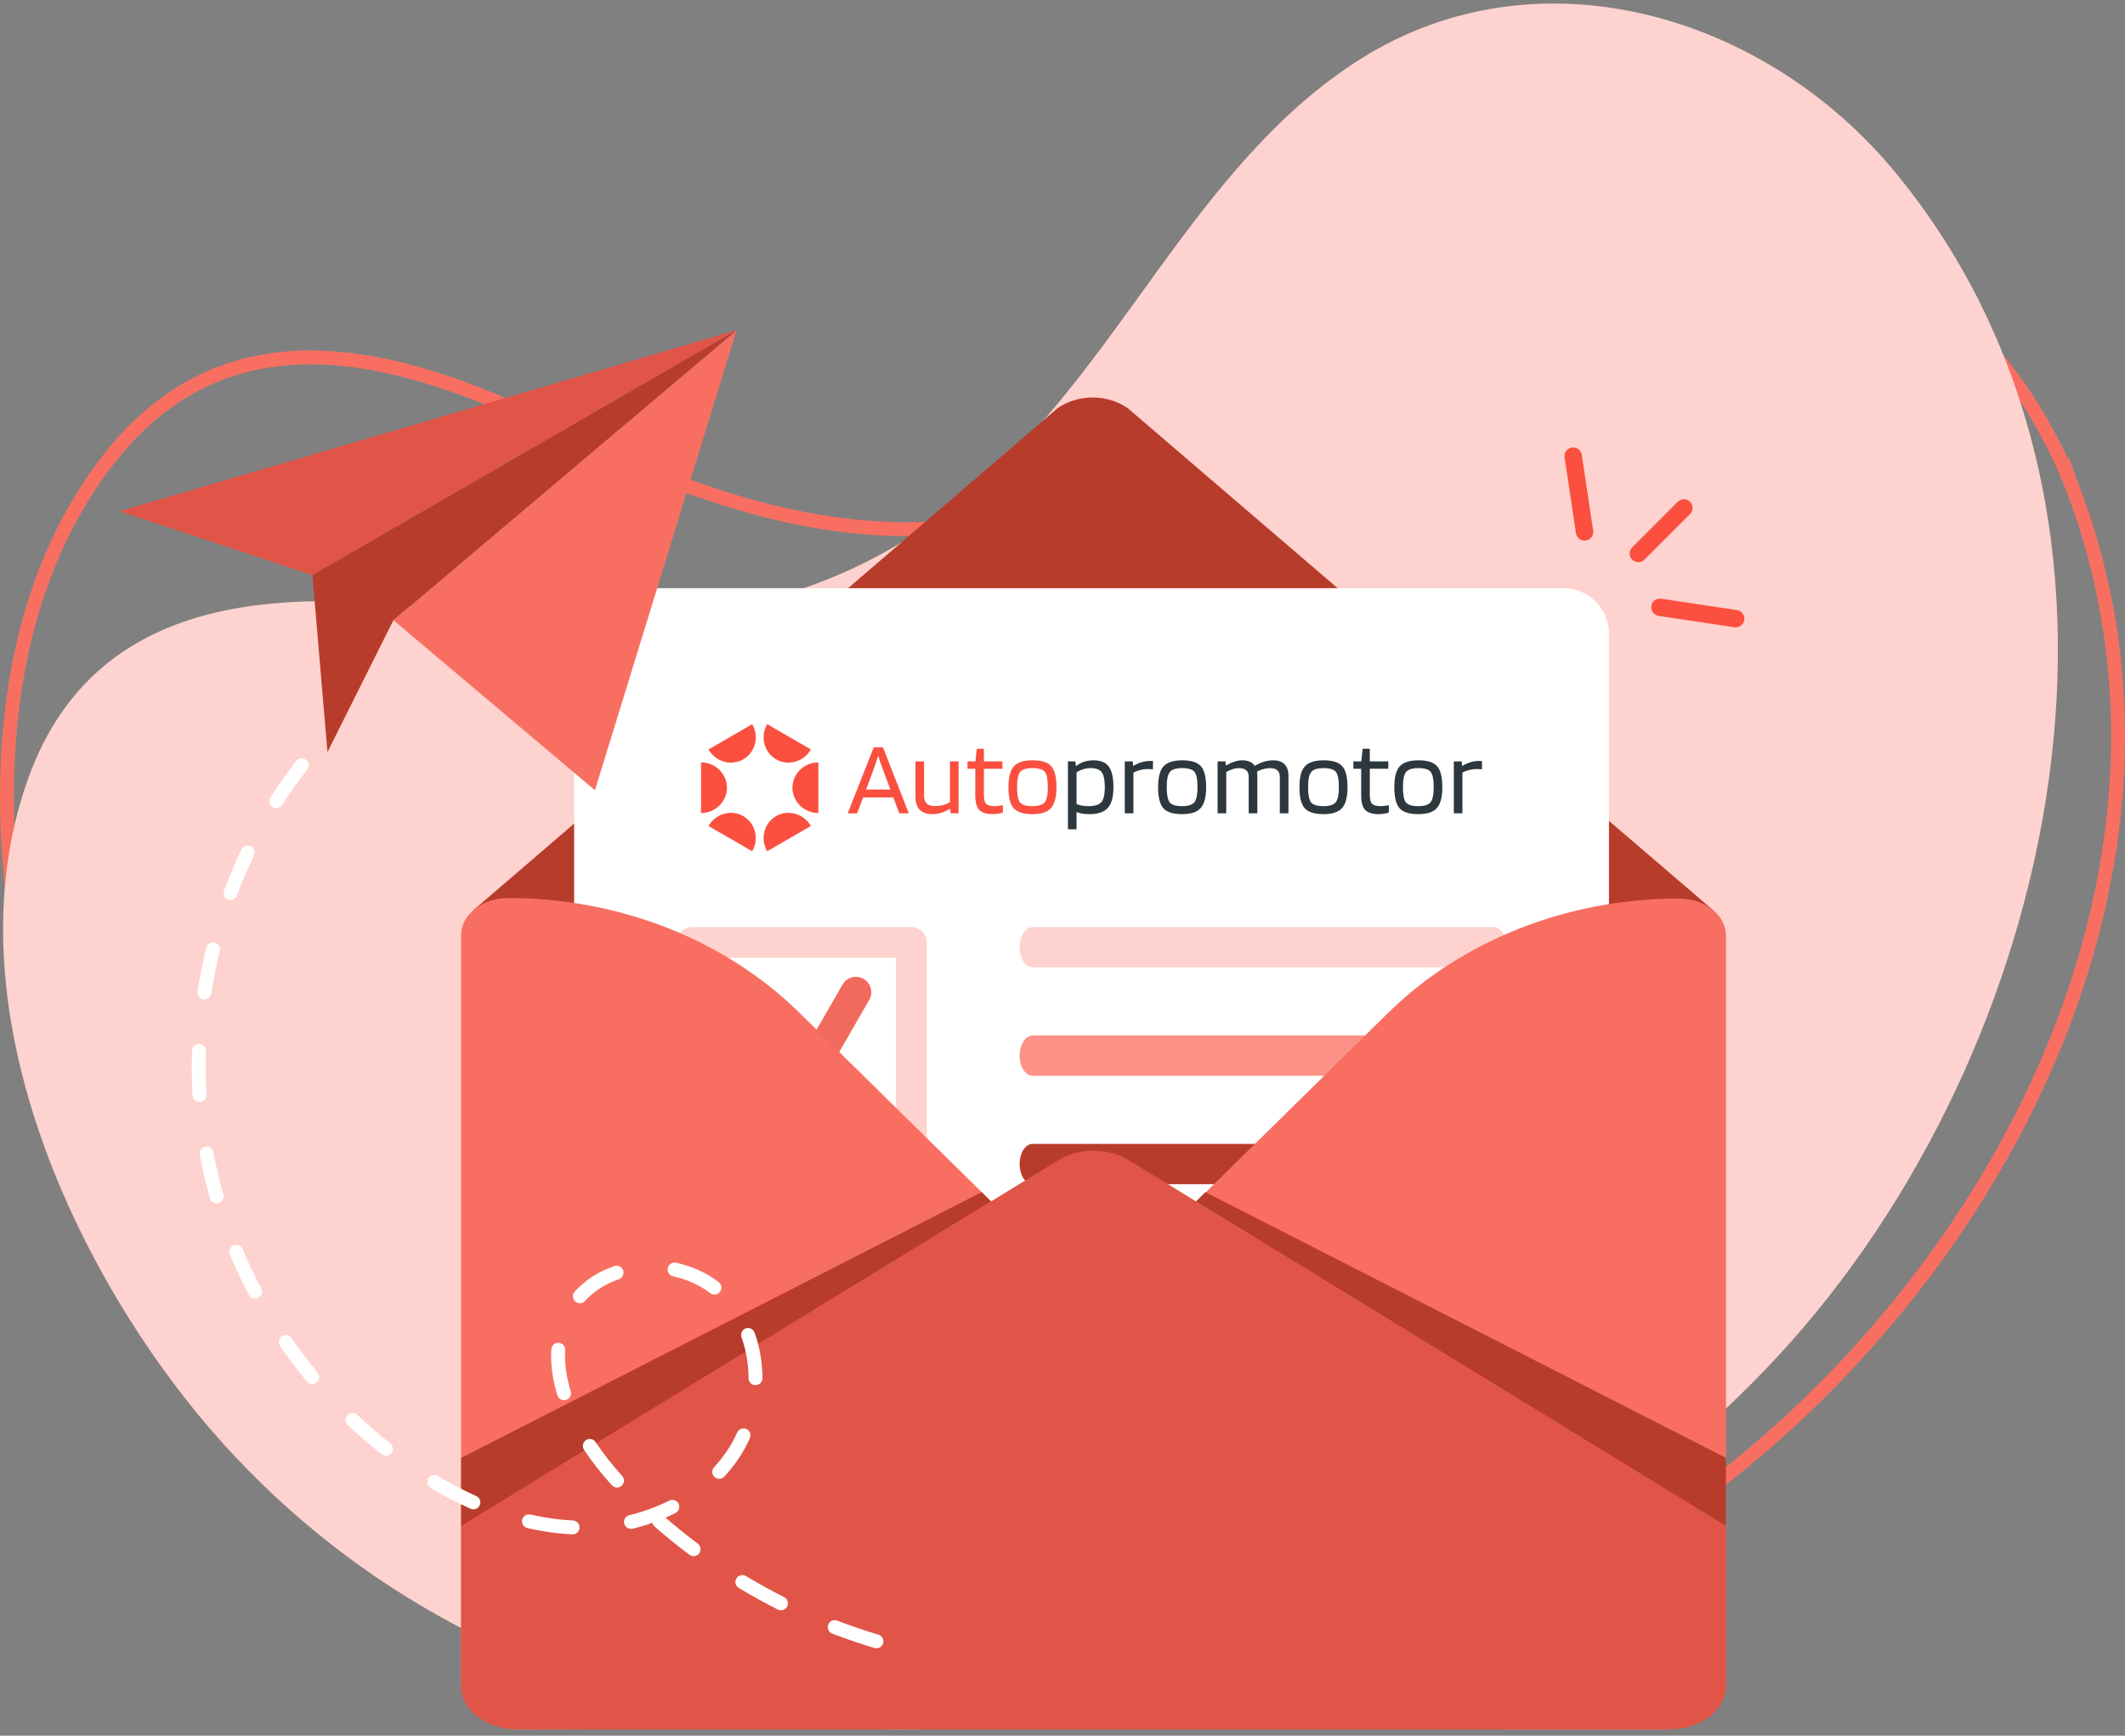 <svg width="300" height="245" viewBox="0 0 300 245" fill="none" xmlns="http://www.w3.org/2000/svg">
<rect x="0" y="0" width="300" height="245" fill="#808080" stroke="none"/>
<g clip-path="url(#clip0_4575_8276)">
<path d="M292.967 69.843C282.928 42.694 255.702 23.225 226.87 29.926C199.735 36.234 180.228 60.265 154.338 69.892C127.193 79.985 103.654 72.834 79.195 60.854C58.112 50.529 32.91 42.247 15.304 64.87C-3.788 89.401 -1.234 126.96 8.166 154.249C17.435 181.153 35.684 203.355 59.287 217.765C106.33 246.486 172.702 248.834 222.587 222.169C274.156 194.604 314.852 129.026 292.967 69.842V69.843Z" stroke="#F86F62" stroke-width="1.962" stroke-miterlimit="10"/>
<path d="M267.592 24.356C249.201 2.004 217.093 -7.455 192.056 8.336C168.493 23.197 157.951 52.298 136.653 69.887C114.322 88.328 89.74 89.295 62.704 86.004C39.4 83.167 12.877 83.613 3.668 110.759C-6.318 140.196 8.417 174.839 26.251 197.533C43.834 219.907 68.357 234.892 95.381 240.761C149.243 252.457 212.712 232.897 251.087 191.341C290.757 148.383 307.684 73.084 267.593 24.356H267.592Z" fill="#FED2CE"/>
<path d="M149.305 57.617L66.725 128.564L68.262 160.666C68.262 164.495 72.881 218.783 77.274 218.783L154.382 167.181L223.859 213.485C228.253 213.485 236.734 163.034 236.734 159.205L241.87 128.489L159.216 57.617C156.316 55.604 152.204 55.604 149.304 57.617H149.305Z" fill="#B83C2C"/>
<path d="M220.72 83.026H87.484C83.934 83.026 81.056 85.904 81.056 89.455V225.17C81.056 228.72 83.934 231.599 87.484 231.599H220.72C224.27 231.599 227.149 228.72 227.149 225.17V89.455C227.149 85.904 224.27 83.026 220.72 83.026Z" fill="white"/>
<path d="M128.676 166.17H97.71C96.51 166.17 95.537 165.197 95.537 163.997V133.031C95.537 131.831 96.51 130.858 97.71 130.858H128.676C129.876 130.858 130.849 131.831 130.849 133.031V163.997C130.849 165.197 129.876 166.17 128.676 166.17ZM99.881 161.826H126.503V135.204H99.881V161.826Z" fill="#FED2CE"/>
<path d="M210.877 151.849H145.777C144.767 151.849 143.947 150.575 143.947 149.005C143.947 147.434 144.767 146.16 145.777 146.16H210.877C211.887 146.16 212.707 147.434 212.707 149.005C212.707 150.575 211.887 151.849 210.877 151.849Z" fill="#FE9187"/>
<path d="M210.877 136.547H145.777C144.767 136.547 143.947 135.274 143.947 133.703C143.947 132.132 144.767 130.858 145.777 130.858H210.877C211.887 130.858 212.707 132.132 212.707 133.703C212.707 135.274 211.887 136.547 210.877 136.547Z" fill="#FED2CE"/>
<path d="M210.877 167.151H145.777C144.767 167.151 143.947 165.877 143.947 164.306C143.947 162.736 144.767 161.462 145.777 161.462H210.877C211.887 161.462 212.707 162.736 212.707 164.306C212.707 165.877 211.887 167.151 210.877 167.151Z" fill="#B83C2C"/>
<path d="M111.08 159.153C111.062 159.153 111.044 159.153 111.027 159.153C110.231 159.133 109.51 158.681 109.147 157.973L105.359 150.589C104.812 149.522 105.232 148.212 106.301 147.665C107.368 147.117 108.677 147.538 109.225 148.606L111.19 152.439L118.951 138.967C119.55 137.929 120.877 137.571 121.917 138.17C122.957 138.769 123.314 140.097 122.715 141.136L112.961 158.066C112.572 158.74 111.854 159.154 111.079 159.154L111.08 159.153Z" fill="#F26A5D"/>
<path fill-rule="evenodd" clip-rule="evenodd" d="M98.97 107.618L98.97 114.758C99.94 114.758 100.871 114.382 101.557 113.713C102.244 113.043 102.629 112.135 102.629 111.188C102.629 110.242 102.244 109.334 101.557 108.664C100.871 107.995 99.94 107.618 98.97 107.618ZM115.533 114.759L115.533 107.619C114.563 107.619 113.632 107.995 112.946 108.665C112.259 109.334 111.874 110.242 111.874 111.189C111.874 112.136 112.259 113.044 112.946 113.713C113.632 114.383 114.563 114.759 115.533 114.759ZM100.026 105.787L106.197 102.217C106.682 103.059 106.822 104.055 106.587 104.985C106.351 105.915 105.759 106.704 104.941 107.177C104.123 107.651 103.145 107.77 102.223 107.509C101.302 107.249 100.511 106.629 100.026 105.787ZM108.307 120.16L114.478 116.591C113.993 115.748 113.202 115.129 112.28 114.868C111.359 114.607 110.381 114.727 109.563 115.2C108.744 115.673 108.152 116.462 107.917 117.392C107.681 118.322 107.822 119.318 108.307 120.16ZM108.307 102.217L114.478 105.787C113.993 106.629 113.202 107.249 112.281 107.51C111.359 107.771 110.381 107.651 109.563 107.178C108.745 106.704 108.153 105.916 107.917 104.986C107.682 104.055 107.822 103.06 108.307 102.217ZM100.025 116.591L106.196 120.16C106.681 119.318 106.822 118.322 106.586 117.392C106.351 116.462 105.759 115.673 104.94 115.2C104.122 114.727 103.144 114.607 102.223 114.868C101.301 115.129 100.51 115.748 100.025 116.591Z" fill="#FB4F3F"/>
<path fill-rule="evenodd" clip-rule="evenodd" d="M119.674 114.799H121.009L121.855 112.559H126.114L126.96 114.799H128.296L124.66 105.495H123.354L119.674 114.799ZM123.621 107.751C123.76 107.365 123.879 106.999 123.978 106.653C124.067 106.939 124.165 107.251 124.274 107.587C124.393 107.924 124.551 108.364 124.749 108.908L125.699 111.446H122.271L123.221 108.908C123.359 108.522 123.493 108.137 123.621 107.751Z" fill="#FB4F3F"/>
<path d="M129.852 114.31C130.257 114.715 130.866 114.918 131.677 114.918C132.043 114.918 132.414 114.864 132.79 114.755C133.166 114.646 133.611 114.458 134.126 114.191H134.155L134.215 114.8H135.328V107.469H134.111V113.256C133.764 113.434 133.418 113.568 133.072 113.657C132.735 113.736 132.399 113.776 132.063 113.776C131.509 113.776 131.103 113.662 130.846 113.434C130.589 113.207 130.46 112.841 130.46 112.336V107.469H129.243V112.485C129.243 113.296 129.446 113.904 129.852 114.31Z" fill="#FB4F3F"/>
<path d="M141.591 113.657V114.681C141.433 114.75 141.215 114.804 140.939 114.844C140.671 114.893 140.414 114.918 140.167 114.918C139.276 114.918 138.638 114.72 138.253 114.325C137.877 113.929 137.688 113.246 137.688 112.277V108.508H136.59V107.469H137.703L137.896 105.688H138.905V107.469H141.517V108.508H138.905V112.232C138.905 112.836 139.014 113.246 139.232 113.464C139.459 113.682 139.855 113.79 140.419 113.79C140.597 113.79 140.8 113.776 141.028 113.746C141.265 113.716 141.453 113.687 141.591 113.657Z" fill="#FB4F3F"/>
<path fill-rule="evenodd" clip-rule="evenodd" d="M148.377 114.058C148.892 113.484 149.149 112.504 149.149 111.119C149.149 109.695 148.901 108.705 148.407 108.151C147.922 107.597 147.041 107.32 145.765 107.32C144.519 107.32 143.638 107.607 143.124 108.181C142.619 108.745 142.367 109.724 142.367 111.119C142.367 112.544 142.614 113.533 143.109 114.087C143.603 114.641 144.489 114.918 145.765 114.918C147.002 114.918 147.873 114.631 148.377 114.058ZM144.014 113.271C143.727 112.915 143.584 112.193 143.584 111.104C143.584 110.046 143.732 109.334 144.029 108.968C144.326 108.602 144.904 108.419 145.765 108.419C146.646 108.419 147.224 108.597 147.502 108.953C147.788 109.299 147.932 110.016 147.932 111.104C147.932 112.153 147.783 112.865 147.487 113.241C147.19 113.607 146.616 113.79 145.765 113.79C144.885 113.79 144.301 113.617 144.014 113.271Z" fill="#FB4F3F"/>
<path d="M196.069 114.681V113.657C195.93 113.687 195.742 113.716 195.505 113.746C195.277 113.776 195.074 113.79 194.896 113.79C194.332 113.79 193.937 113.682 193.709 113.464C193.491 113.246 193.383 112.836 193.383 112.232V108.508H195.994V107.469H193.383V105.688H192.373L192.18 107.469H191.067V108.508H192.166V112.277C192.166 113.246 192.354 113.929 192.73 114.325C193.115 114.72 193.754 114.918 194.644 114.918C194.891 114.918 195.149 114.893 195.416 114.844C195.693 114.804 195.91 114.75 196.069 114.681Z" fill="#2C373E"/>
<path fill-rule="evenodd" clip-rule="evenodd" d="M150.766 117.055H151.983V114.621C152.21 114.72 152.472 114.795 152.769 114.844C153.076 114.893 153.412 114.918 153.778 114.918C155.005 114.918 155.881 114.621 156.405 114.028C156.929 113.434 157.192 112.465 157.192 111.119C157.192 109.774 156.974 108.804 156.539 108.211C156.113 107.617 155.401 107.32 154.402 107.32C153.917 107.32 153.462 107.39 153.036 107.528C152.611 107.667 152.245 107.865 151.938 108.122H151.894L151.819 107.469H150.766V117.055ZM155.544 109.012C155.831 109.408 155.975 110.11 155.975 111.119C155.975 112.138 155.812 112.841 155.485 113.226C155.169 113.602 154.55 113.79 153.63 113.79C153.304 113.79 153.007 113.766 152.74 113.716C152.482 113.667 152.23 113.593 151.983 113.494V109.027C152.28 108.829 152.591 108.681 152.918 108.582C153.254 108.473 153.605 108.419 153.971 108.419C154.743 108.419 155.267 108.616 155.544 109.012Z" fill="#2C373E"/>
<path d="M158.795 114.799H160.012V109.057C160.318 108.888 160.64 108.765 160.976 108.686C161.322 108.597 161.674 108.552 162.03 108.552C162.248 108.552 162.406 108.557 162.505 108.567C162.614 108.567 162.703 108.577 162.772 108.597V107.424C162.742 107.414 162.698 107.409 162.638 107.409H162.327C161.951 107.409 161.57 107.469 161.184 107.587C160.798 107.696 160.412 107.864 160.026 108.092H159.967L159.908 107.469H158.795V114.799Z" fill="#2C373E"/>
<path fill-rule="evenodd" clip-rule="evenodd" d="M170.279 111.119C170.279 112.504 170.021 113.484 169.507 114.058C169.002 114.631 168.132 114.918 166.895 114.918C165.619 114.918 164.733 114.641 164.239 114.087C163.744 113.533 163.497 112.544 163.497 111.119C163.497 109.724 163.749 108.745 164.254 108.181C164.768 107.607 165.649 107.32 166.895 107.32C168.171 107.32 169.052 107.597 169.537 108.151C170.031 108.705 170.279 109.695 170.279 111.119ZM164.714 111.104C164.714 112.193 164.857 112.915 165.144 113.271C165.431 113.617 166.015 113.79 166.895 113.79C167.746 113.79 168.32 113.607 168.617 113.241C168.913 112.865 169.062 112.153 169.062 111.104C169.062 110.016 168.918 109.299 168.632 108.953C168.354 108.597 167.776 108.419 166.895 108.419C166.034 108.419 165.456 108.602 165.159 108.968C164.862 109.334 164.714 110.046 164.714 111.104Z" fill="#2C373E"/>
<path d="M171.896 114.799H173.113V108.968C173.479 108.77 173.8 108.631 174.077 108.552C174.354 108.463 174.617 108.419 174.864 108.419C175.358 108.419 175.72 108.522 175.947 108.73C176.175 108.928 176.288 109.24 176.288 109.665V114.799H177.505V109.517C177.505 109.408 177.501 109.304 177.491 109.205C177.491 109.106 177.481 109.007 177.461 108.908C177.768 108.75 178.074 108.631 178.381 108.552C178.688 108.463 178.979 108.419 179.257 108.419C179.751 108.419 180.112 108.522 180.34 108.73C180.568 108.928 180.681 109.24 180.681 109.665V114.799H181.898V109.517C181.898 108.794 181.715 108.25 181.349 107.884C180.993 107.508 180.463 107.32 179.761 107.32C179.316 107.32 178.871 107.39 178.425 107.528C177.99 107.657 177.575 107.845 177.179 108.092H177.134C176.966 107.835 176.734 107.642 176.437 107.513C176.14 107.385 175.784 107.32 175.368 107.32C175.012 107.32 174.656 107.38 174.3 107.498C173.944 107.607 173.548 107.785 173.113 108.033H173.068L173.009 107.469H171.896V114.799Z" fill="#2C373E"/>
<path fill-rule="evenodd" clip-rule="evenodd" d="M190.235 111.119C190.235 112.504 189.978 113.484 189.463 114.058C188.959 114.631 188.088 114.918 186.851 114.918C185.575 114.918 184.689 114.641 184.195 114.087C183.7 113.533 183.453 112.544 183.453 111.119C183.453 109.724 183.705 108.745 184.21 108.181C184.724 107.607 185.605 107.32 186.851 107.32C188.127 107.32 189.008 107.597 189.493 108.151C189.988 108.705 190.235 109.695 190.235 111.119ZM184.67 111.104C184.67 112.193 184.813 112.915 185.1 113.271C185.387 113.617 185.971 113.79 186.851 113.79C187.702 113.79 188.276 113.607 188.573 113.241C188.87 112.865 189.018 112.153 189.018 111.104C189.018 110.016 188.875 109.299 188.588 108.953C188.311 108.597 187.732 108.419 186.851 108.419C185.991 108.419 185.412 108.602 185.115 108.968C184.818 109.334 184.67 110.046 184.67 111.104Z" fill="#2C373E"/>
<path fill-rule="evenodd" clip-rule="evenodd" d="M203.626 111.119C203.626 112.504 203.368 113.484 202.854 114.058C202.349 114.631 201.479 114.918 200.242 114.918C198.966 114.918 198.08 114.641 197.586 114.087C197.091 113.533 196.844 112.544 196.844 111.119C196.844 109.724 197.096 108.745 197.601 108.181C198.115 107.607 198.996 107.32 200.242 107.32C201.518 107.32 202.399 107.597 202.884 108.151C203.378 108.705 203.626 109.695 203.626 111.119ZM198.061 111.104C198.061 112.193 198.204 112.915 198.491 113.271C198.778 113.617 199.362 113.79 200.242 113.79C201.093 113.79 201.667 113.607 201.964 113.241C202.26 112.865 202.409 112.153 202.409 111.104C202.409 110.016 202.265 109.299 201.979 108.953C201.701 108.597 201.123 108.419 200.242 108.419C199.381 108.419 198.803 108.602 198.506 108.968C198.209 109.334 198.061 110.046 198.061 111.104Z" fill="#2C373E"/>
<path d="M205.243 114.799H206.46V109.057C206.767 108.888 207.088 108.765 207.425 108.686C207.771 108.597 208.122 108.552 208.478 108.552C208.696 108.552 208.854 108.557 208.953 108.567C209.062 108.567 209.151 108.577 209.22 108.597V107.424C209.19 107.414 209.146 107.409 209.087 107.409H208.775C208.399 107.409 208.018 107.469 207.632 107.587C207.246 107.696 206.861 107.864 206.475 108.092H206.415L206.356 107.469H205.243V114.799Z" fill="#2C373E"/>
<path d="M156.076 182.218L195.923 143.012C206.388 132.716 221.325 126.832 237.001 126.832C240.682 126.832 243.667 129.172 243.667 132.057V236.848C243.667 239.733 238.69 244.115 235.008 244.115H212.366L156.075 188.73C154.193 186.877 154.193 184.071 156.075 182.22L156.076 182.218Z" fill="#F86F62"/>
<path d="M152.691 182.146L112.844 142.94C102.379 132.644 87.442 126.76 71.766 126.76C68.084 126.76 65.1 129.1 65.1 131.986V237.404C65.1 240.29 69.372 244.115 73.055 244.115L96.4 244.043L152.692 188.658C154.574 186.805 154.574 184 152.692 182.148L152.691 182.146Z" fill="#F86F62"/>
<path d="M243.668 215.398V237.997C243.668 241.375 240.107 244.113 235.714 244.113H73.053C68.661 244.113 65.1 241.375 65.1 237.997V215.398L149.428 163.756C150.8 162.917 152.444 162.472 154.103 162.428C155.949 162.378 157.812 162.821 159.341 163.756L243.669 215.398H243.668Z" fill="#E05548"/>
<path d="M170.176 168.272L243.668 205.784V215.398L168.854 169.573L170.176 168.272Z" fill="#B83C2C"/>
<path d="M138.592 168.272L65.1 205.784V215.398L139.913 169.573L138.592 168.272Z" fill="#B83C2C"/>
<path d="M103.99 46.601L86.755 102.577L83.993 111.547L76.12 104.903L55.54 87.54L103.99 46.601Z" fill="#F86F62"/>
<path d="M103.991 46.601L44.109 81.185L16.871 72.158L103.991 46.601Z" fill="#E05548"/>
<path d="M103.991 46.601L55.541 87.541L46.23 106.158L44.109 81.185L103.991 46.601Z" fill="#B83C2C"/>
<path d="M123.736 232.656C123.644 232.656 123.549 232.643 123.455 232.615C121.455 232.019 119.448 231.337 117.491 230.586C116.984 230.392 116.732 229.825 116.926 229.319C117.12 228.813 117.687 228.56 118.193 228.754C120.105 229.487 122.063 230.153 124.015 230.735C124.534 230.889 124.83 231.435 124.675 231.955C124.549 232.38 124.159 232.656 123.736 232.656ZM110.252 227.294C110.104 227.294 109.953 227.26 109.811 227.189C107.946 226.248 106.09 225.223 104.298 224.144C103.834 223.864 103.684 223.262 103.963 222.797C104.243 222.333 104.845 222.183 105.31 222.463C107.061 223.517 108.873 224.518 110.695 225.437C111.179 225.681 111.373 226.271 111.13 226.754C110.957 227.096 110.612 227.294 110.253 227.294H110.252ZM97.916 219.652C97.712 219.652 97.506 219.588 97.33 219.456C95.652 218.202 94.003 216.869 92.431 215.496C92.261 215.348 92.154 215.153 92.114 214.947C91.201 215.269 90.263 215.547 89.308 215.778C88.782 215.906 88.252 215.582 88.124 215.055C87.996 214.528 88.32 213.999 88.847 213.871C90.826 213.392 92.719 212.701 94.473 211.817C94.957 211.574 95.546 211.768 95.791 212.252C96.034 212.735 95.84 213.326 95.356 213.569C94.899 213.8 94.433 214.017 93.959 214.223C95.424 215.492 96.952 216.723 98.506 217.885C98.939 218.21 99.028 218.824 98.704 219.258C98.512 219.516 98.216 219.652 97.917 219.652H97.916ZM80.838 216.58C80.822 216.58 80.807 216.58 80.791 216.579C78.716 216.481 76.587 216.182 74.459 215.692C73.932 215.57 73.602 215.043 73.724 214.516C73.845 213.988 74.372 213.658 74.9 213.78C76.913 214.244 78.926 214.526 80.883 214.62C81.425 214.645 81.843 215.105 81.816 215.646C81.791 216.171 81.357 216.58 80.837 216.58H80.838ZM66.832 213.046C66.698 213.046 66.562 213.019 66.432 212.96C64.569 212.126 62.679 211.141 60.812 210.031C60.347 209.755 60.194 209.152 60.471 208.686C60.748 208.22 61.35 208.067 61.816 208.345C63.618 209.416 65.44 210.367 67.234 211.169C67.729 211.391 67.95 211.97 67.729 212.465C67.566 212.829 67.208 213.045 66.833 213.045L66.832 213.046ZM87.113 209.965C86.848 209.965 86.583 209.858 86.39 209.648C84.925 208.052 83.6 206.366 82.451 204.635C82.15 204.184 82.273 203.575 82.724 203.276C83.175 202.976 83.785 203.098 84.084 203.549C85.177 205.194 86.44 206.8 87.835 208.321C88.201 208.721 88.174 209.342 87.775 209.707C87.587 209.88 87.349 209.965 87.112 209.965H87.113ZM101.535 208.743C101.297 208.743 101.058 208.657 100.87 208.483C100.471 208.115 100.447 207.496 100.814 207.097C101.427 206.433 101.995 205.726 102.502 204.995C103.102 204.131 103.631 203.191 104.072 202.202C104.293 201.707 104.873 201.485 105.368 201.705C105.862 201.926 106.085 202.506 105.864 203.001C105.373 204.103 104.784 205.149 104.113 206.114C103.554 206.919 102.929 207.698 102.256 208.427C102.062 208.637 101.798 208.743 101.535 208.743ZM54.475 205.47C54.263 205.47 54.049 205.401 53.87 205.261C52.227 203.971 50.617 202.584 49.088 201.138C48.695 200.766 48.677 200.145 49.049 199.751C49.421 199.356 50.041 199.34 50.436 199.711C51.922 201.117 53.485 202.465 55.081 203.717C55.507 204.052 55.581 204.669 55.247 205.094C55.054 205.341 54.765 205.47 54.475 205.47ZM79.63 197.641C79.211 197.641 78.822 197.37 78.693 196.948C78.102 195.032 77.803 193.164 77.803 191.396C77.803 191.084 77.813 190.769 77.832 190.462C77.865 189.921 78.329 189.51 78.871 189.542C79.411 189.575 79.823 190.04 79.79 190.58C79.774 190.848 79.766 191.123 79.766 191.396C79.766 192.968 80.036 194.641 80.569 196.37C80.729 196.888 80.439 197.438 79.921 197.597C79.825 197.626 79.728 197.641 79.632 197.641H79.63ZM106.659 195.516C106.119 195.516 105.68 195.08 105.678 194.539C105.67 192.512 105.335 190.569 104.681 188.763C104.497 188.254 104.761 187.691 105.27 187.507C105.779 187.323 106.342 187.587 106.526 188.096C107.256 190.112 107.631 192.278 107.64 194.531C107.642 195.073 107.204 195.514 106.663 195.516H106.659ZM44.088 195.352C43.806 195.352 43.526 195.232 43.333 194.998C41.995 193.389 40.711 191.698 39.518 189.971C39.21 189.526 39.321 188.915 39.767 188.607C40.212 188.299 40.823 188.41 41.131 188.856C42.292 190.534 43.541 192.179 44.842 193.745C45.188 194.162 45.131 194.779 44.714 195.126C44.531 195.278 44.309 195.352 44.088 195.352ZM81.865 183.951C81.631 183.951 81.395 183.867 81.208 183.698C80.806 183.335 80.775 182.714 81.138 182.312C82.589 180.709 84.521 179.463 86.728 178.71C87.241 178.535 87.798 178.809 87.973 179.321C88.148 179.833 87.874 180.391 87.362 180.566C85.47 181.211 83.821 182.27 82.593 183.628C82.4 183.842 82.133 183.951 81.865 183.951ZM36.013 183.304C35.662 183.304 35.321 183.115 35.146 182.782C34.162 180.927 33.252 179.007 32.44 177.08C32.23 176.58 32.464 176.005 32.963 175.795C33.463 175.585 34.038 175.819 34.248 176.318C35.037 178.193 35.923 180.058 36.879 181.863C37.133 182.342 36.951 182.935 36.472 183.189C36.326 183.267 36.168 183.304 36.013 183.304ZM100.86 182.731C100.652 182.731 100.441 182.666 100.263 182.528C98.79 181.397 96.979 180.577 95.029 180.156C94.5 180.041 94.163 179.519 94.278 178.99C94.393 178.461 94.914 178.123 95.444 178.239C97.677 178.721 99.756 179.666 101.458 180.973C101.888 181.302 101.969 181.918 101.639 182.348C101.445 182.6 101.154 182.731 100.86 182.731ZM30.591 169.853C30.163 169.853 29.771 169.572 29.648 169.14C29.071 167.114 28.585 165.045 28.203 162.992C28.104 162.46 28.455 161.948 28.988 161.848C29.52 161.749 30.033 162.101 30.132 162.633C30.502 164.626 30.974 166.635 31.534 168.603C31.682 169.124 31.38 169.666 30.859 169.815C30.769 169.841 30.679 169.852 30.591 169.852V169.853ZM28.167 155.557C27.651 155.557 27.219 155.155 27.189 154.633C27.111 153.31 27.072 151.964 27.072 150.632C27.072 149.865 27.085 149.086 27.11 148.319C27.128 147.778 27.584 147.354 28.124 147.372C28.665 147.389 29.09 147.843 29.071 148.385C29.047 149.131 29.034 149.888 29.034 150.633C29.034 151.927 29.072 153.234 29.147 154.519C29.178 155.06 28.765 155.524 28.225 155.556C28.205 155.557 28.186 155.558 28.167 155.558V155.557ZM28.864 141.071C28.814 141.071 28.764 141.068 28.714 141.06C28.179 140.977 27.812 140.476 27.894 139.942C28.213 137.872 28.628 135.789 29.128 133.752C29.258 133.226 29.788 132.905 30.315 133.033C30.841 133.163 31.163 133.693 31.033 134.22C30.547 136.201 30.142 138.227 29.832 140.24C29.758 140.724 29.34 141.071 28.864 141.071ZM32.53 127.04C32.415 127.04 32.299 127.019 32.186 126.977C31.678 126.787 31.422 126.222 31.612 125.715C32.349 123.747 33.183 121.794 34.089 119.909C34.323 119.421 34.908 119.215 35.397 119.45C35.886 119.684 36.09 120.271 35.856 120.759C34.975 122.591 34.165 124.491 33.448 126.403C33.3 126.798 32.926 127.04 32.529 127.04H32.53ZM39.011 114.067C38.83 114.067 38.648 114.017 38.484 113.912C38.028 113.62 37.894 113.013 38.187 112.557C39.323 110.783 40.553 109.049 41.839 107.404C42.173 106.977 42.79 106.902 43.217 107.235C43.643 107.569 43.719 108.186 43.385 108.612C42.137 110.209 40.944 111.892 39.839 113.616C39.652 113.908 39.335 114.068 39.013 114.068L39.011 114.067Z" fill="white"/>
<path d="M231.296 79.108C231.044 79.108 230.793 79.012 230.602 78.821C230.219 78.439 230.219 77.817 230.602 77.434L237.03 71.006C237.413 70.624 238.034 70.624 238.417 71.006C238.8 71.389 238.8 72.011 238.417 72.393L231.989 78.821C231.798 79.012 231.547 79.108 231.296 79.108Z" fill="#FB4F3F"/>
<path d="M231.295 79.354C230.968 79.354 230.66 79.226 230.428 78.995C230.197 78.763 230.069 78.455 230.069 78.128C230.069 77.8 230.197 77.492 230.428 77.261L236.856 70.833C237.335 70.355 238.113 70.355 238.59 70.833C238.822 71.064 238.949 71.372 238.949 71.7C238.949 72.028 238.822 72.336 238.59 72.567L232.163 78.995C231.931 79.226 231.623 79.354 231.295 79.354ZM237.723 70.964C237.535 70.964 237.346 71.036 237.202 71.179L230.775 77.607C230.635 77.746 230.559 77.93 230.559 78.127C230.559 78.323 230.635 78.508 230.775 78.647C230.914 78.786 231.098 78.862 231.294 78.862C231.491 78.862 231.676 78.786 231.814 78.647L238.242 72.219C238.381 72.08 238.458 71.895 238.458 71.699C238.458 71.503 238.381 71.317 238.242 71.179C238.103 71.041 237.91 70.964 237.722 70.964H237.723Z" fill="#FB4F3F"/>
<path d="M245.039 88.307C244.991 88.307 244.942 88.303 244.892 88.297L234.194 86.69C233.659 86.609 233.29 86.11 233.37 85.575C233.451 85.039 233.95 84.67 234.486 84.751L245.183 86.357C245.719 86.438 246.087 86.937 246.007 87.473C245.934 87.959 245.516 88.308 245.038 88.308L245.039 88.307Z" fill="#FB4F3F"/>
<path d="M245.039 88.553C244.978 88.553 244.916 88.548 244.856 88.539L234.158 86.932C233.489 86.832 233.027 86.206 233.128 85.537C233.228 84.869 233.854 84.406 234.523 84.507L245.22 86.114C245.889 86.214 246.351 86.84 246.25 87.509C246.161 88.104 245.64 88.553 245.039 88.553ZM234.34 84.983C233.982 84.983 233.668 85.245 233.614 85.61C233.554 86.011 233.83 86.387 234.232 86.447L244.929 88.053C244.965 88.059 245.003 88.061 245.04 88.061C245.4 88.061 245.713 87.791 245.766 87.434C245.826 87.033 245.549 86.658 245.148 86.598L234.45 84.991C234.413 84.985 234.377 84.983 234.34 84.983Z" fill="#FB4F3F"/>
<path d="M223.701 76.063C223.223 76.063 222.806 75.714 222.732 75.227L221.125 64.53C221.045 63.994 221.414 63.495 221.949 63.415C222.484 63.334 222.984 63.703 223.064 64.239L224.671 74.936C224.752 75.472 224.383 75.971 223.847 76.051C223.798 76.059 223.749 76.062 223.7 76.062L223.701 76.063Z" fill="#FB4F3F"/>
<path d="M223.701 76.308C223.1 76.308 222.579 75.859 222.49 75.263L220.883 64.566C220.834 64.242 220.915 63.919 221.11 63.656C221.304 63.393 221.589 63.22 221.914 63.172C222.238 63.123 222.56 63.204 222.824 63.399C223.088 63.593 223.26 63.88 223.309 64.203L224.916 74.901C224.965 75.224 224.884 75.548 224.689 75.811C224.495 76.075 224.209 76.246 223.885 76.294C223.824 76.303 223.762 76.308 223.701 76.308ZM222.097 63.649C222.06 63.649 222.023 63.652 221.986 63.657C221.791 63.686 221.62 63.789 221.503 63.947C221.386 64.105 221.338 64.299 221.368 64.493L222.974 75.191C223.028 75.548 223.34 75.818 223.7 75.818C223.738 75.818 223.774 75.815 223.811 75.81C224.005 75.78 224.177 75.677 224.294 75.519C224.41 75.362 224.458 75.167 224.429 74.973L222.822 64.276C222.793 64.082 222.69 63.91 222.532 63.793C222.404 63.699 222.252 63.649 222.097 63.649Z" fill="#FB4F3F"/>
</g>
<defs>
<clipPath id="clip0_4575_8276">
<rect width="300" height="243.613" fill="white" transform="translate(0 0.5)"/>
</clipPath>
</defs>
</svg>
